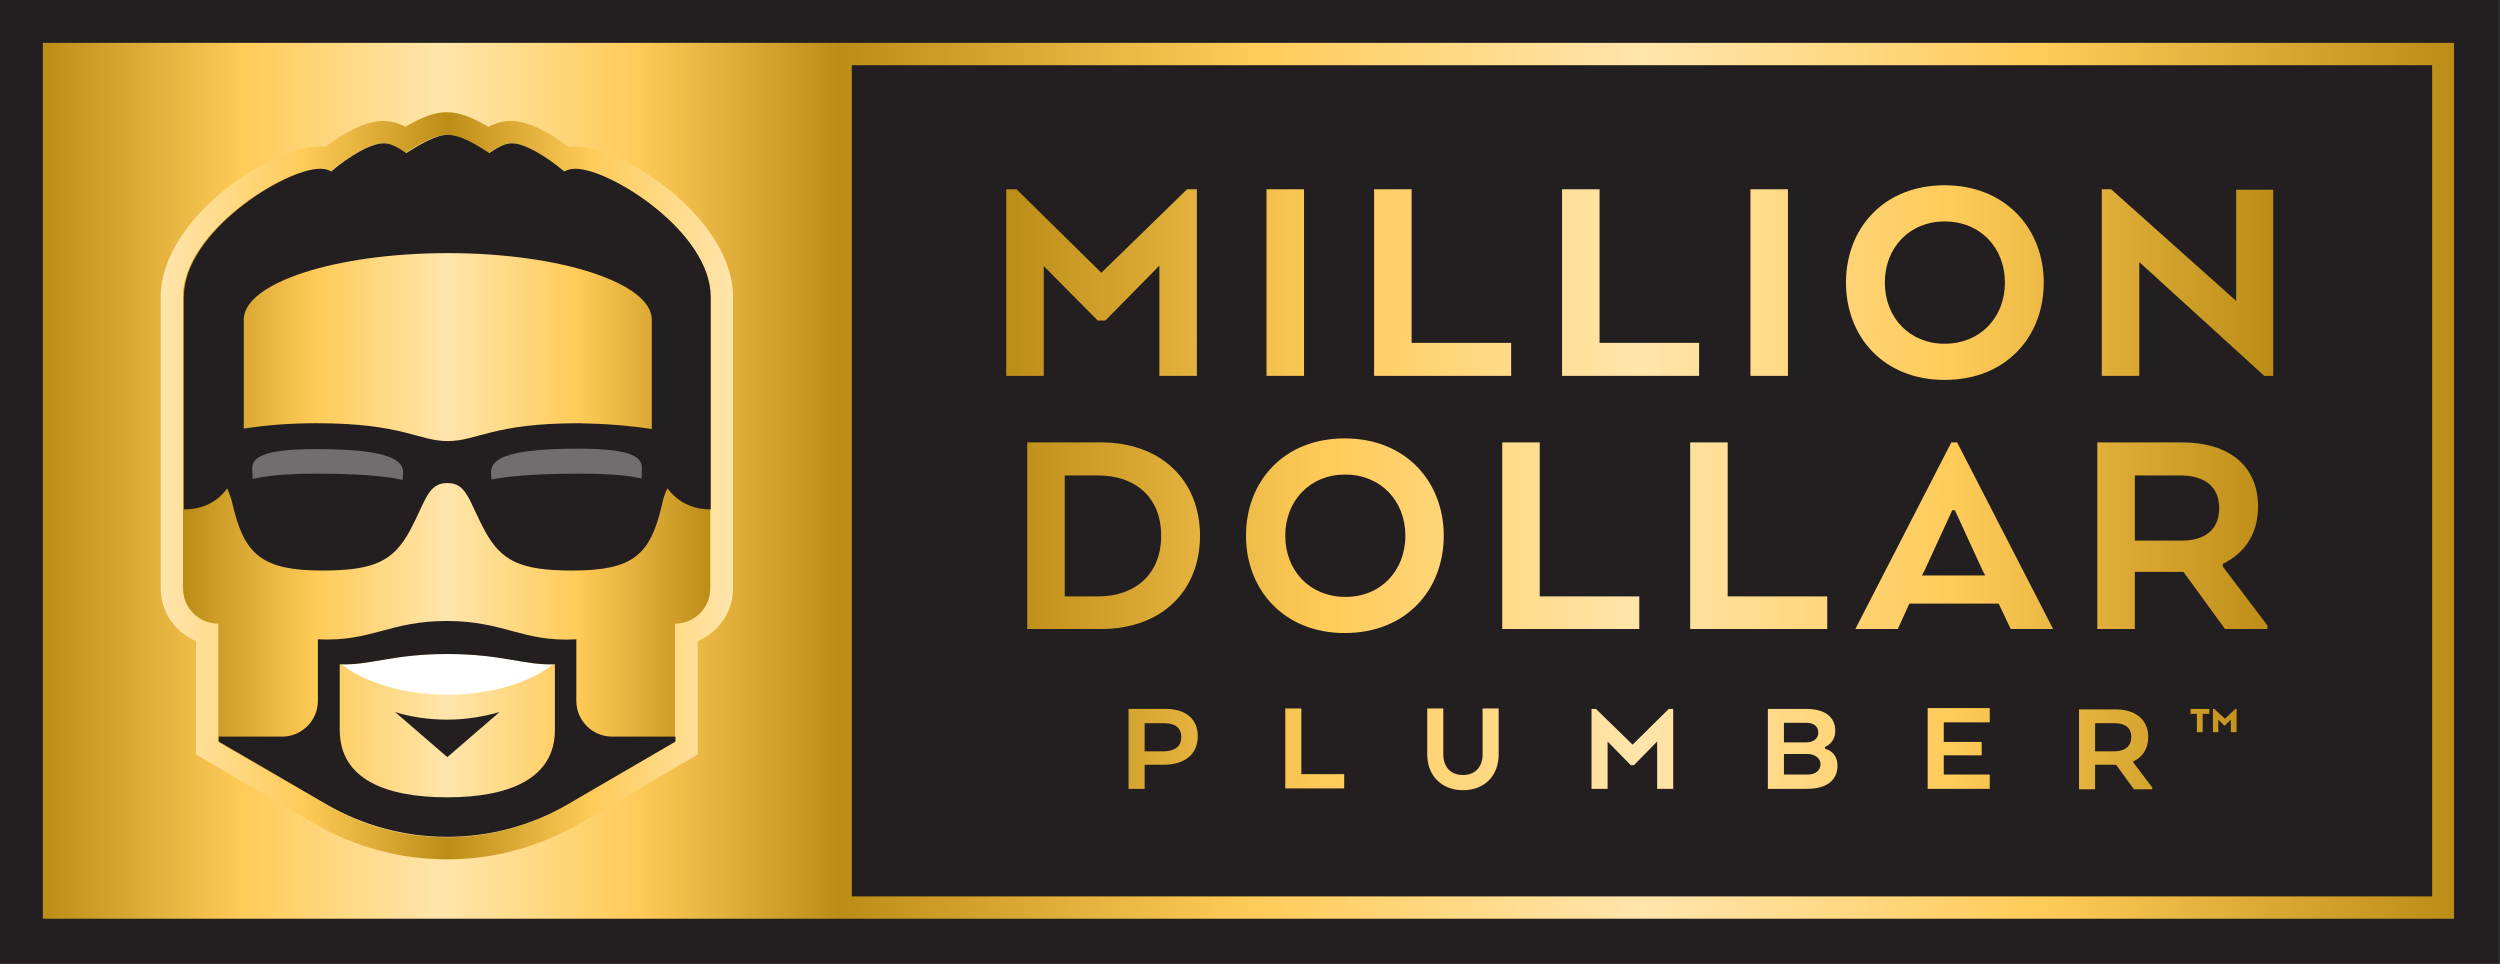 <?xml version="1.0" encoding="utf-8"?>
<!-- Generator: Adobe Illustrator 24.1.2, SVG Export Plug-In . SVG Version: 6.00 Build 0)  -->
<svg version="1.1" id="Layer_1" xmlns="http://www.w3.org/2000/svg" xmlns:xlink="http://www.w3.org/1999/xlink" x="0px" y="0px"
	 viewBox="0 0 560 216" style="enable-background:new 0 0 560 216;" xml:space="preserve">
<rect x="0" y="0" width="560" height="216" fill="#333333" stroke="none"/>
<style type="text/css">
	.st0{fill:#231F20;}
	.st1{fill:url(#SVGID_1_);}
	.st2{fill:url(#SVGID_2_);}
	.st3{fill:url(#SVGID_3_);}
	.st4{fill:none;}
	.st5{fill:#FFFFFF;}
	.st6{fill:#706E6E;}
	.st7{fill:url(#SVGID_4_);}
</style>
<g>
	<rect x="-0.3" y="-0.4" class="st0" width="560" height="216.1"/>
	<linearGradient id="SVGID_1_" gradientUnits="userSpaceOnUse" x1="9.643" y1="107.698" x2="549.737" y2="107.698">
		<stop  offset="0" style="stop-color:#BC8D16"/>
		<stop  offset="8.250000e-02" style="stop-color:#FFCB58"/>
		<stop  offset="0.165" style="stop-color:#FFE5AC"/>
		<stop  offset="0.247" style="stop-color:#FFCB58"/>
		<stop  offset="0.33" style="stop-color:#BC8D16"/>
		<stop  offset="0.5" style="stop-color:#FFCB58"/>
		<stop  offset="0.665" style="stop-color:#FFE5AC"/>
		<stop  offset="0.83" style="stop-color:#FFCB58"/>
		<stop  offset="1" style="stop-color:#BC8D16"/>
	</linearGradient>
	<path class="st1" d="M9.6,9.6v196.2h540.1V9.6H9.6z M544.8,200.8h-354V14.6h354V200.8z"/>
	<g>
		<linearGradient id="SVGID_2_" gradientUnits="userSpaceOnUse" x1="36.216" y1="108.838" x2="164.22" y2="108.838">
			<stop  offset="0" style="stop-color:#FFE5AC"/>
			<stop  offset="0.25" style="stop-color:#FFCB58"/>
			<stop  offset="0.5" style="stop-color:#BC8D16"/>
			<stop  offset="0.75" style="stop-color:#FFCB58"/>
			<stop  offset="1" style="stop-color:#FFE5AC"/>
		</linearGradient>
		<path class="st2" d="M128.7,32.8c-0.5,0-0.9,0-1.4,0.1c-3.5-2.7-8.5-5.8-12.9-5.8c-1.6,0-3.2,0.4-5,1.3c-7.4-4.3-11.1-4.4-18.6,0
			c-1.7-0.9-3.4-1.3-5-1.3c-4.3,0-9.4,3.1-12.9,5.8c-0.5-0.1-0.9-0.1-1.4-0.1c-11.1,0-35.5,16.3-35.5,33.7v65.3
			c0,5.3,3.3,9.9,7.9,11.8V169l26.5,15.5c9.2,5.3,19.4,8,29.7,8c10.3,0,20.5-2.7,29.7-8l26.5-15.5v-25.4c4.6-1.9,7.9-6.5,7.9-11.8
			V66.5C164.2,49.1,139.8,32.8,128.7,32.8z"/>
		<g>
			<linearGradient id="SVGID_3_" gradientUnits="userSpaceOnUse" x1="41.193" y1="108.884" x2="159.245" y2="108.884">
				<stop  offset="0" style="stop-color:#BC8D16"/>
				<stop  offset="0.25" style="stop-color:#FFCB58"/>
				<stop  offset="0.5" style="stop-color:#FFE5AC"/>
				<stop  offset="0.75" style="stop-color:#FFCB58"/>
				<stop  offset="1" style="stop-color:#BC8D16"/>
			</linearGradient>
			<path class="st3" d="M128.7,37.8c-1,0-1.8,0.2-2.5,0.6c-4-3.4-8.8-6.3-11.8-6.3c-1.5,0-3.2,0.9-5,2.2c-3.4-2.2-6.8-4.1-9.3-4.1
				c-2.5,0-5.9,1.8-9.3,4.1c-1.8-1.3-3.5-2.2-5-2.2c-3,0-7.7,2.9-11.8,6.3c-0.7-0.4-1.5-0.6-2.5-0.6c-8,0-30.5,14.2-30.5,28.7v65.3
				c0,4.3,3.5,7.9,7.9,7.9l0,0v26.5l24,14c16.8,9.8,37.5,9.8,54.3,0l24-14v-26.5l0,0c4.3,0,7.9-3.5,7.9-7.9V66.5
				C159.2,52,136.7,37.8,128.7,37.8z"/>
			<path class="st4" d="M100.2,146.5c-12.2,0-17.4,2.6-24.1,2.3v14.7c0,11.1,10.4,15.1,24.1,15.1s24.1-4.1,24.1-15.1v-14.7
				C117.6,149.1,112.5,146.5,100.2,146.5z"/>
			<path class="st5" d="M100.2,146.5c-12,0-17.2,2.5-23.7,2.3c5.2,4.1,13.9,6.8,23.7,6.8s18.5-2.7,23.7-6.8
				C117.4,149,112.2,146.5,100.2,146.5z"/>
			<path class="st0" d="M111.9,159.5l-11.7,10.1l-11.7-10.1c3.5,1.1,7.5,1.7,11.7,1.7C104.4,161.2,108.4,160.5,111.9,159.5z
				 M129.1,143.2V157c0,4.4,3.6,8,8,8h14.2v1.1l-24,14c-16.8,9.8-37.5,9.8-54.3,0l-24-14v-1.1h14.2c4.4,0,8-3.6,8-8v-13.8
				c12,0.6,16-4.1,28.9-4.1S117.1,143.9,129.1,143.2z M124.3,148.8c-6.7,0.3-11.8-2.3-24.1-2.3s-17.4,2.6-24.1,2.3v14.7
				c0,11.1,10.4,15.1,24.1,15.1s24.1-4.1,24.1-15.1V148.8z M159.2,66.5v47.6c-4.3,0-7.5-1.8-9.7-4.7c-0.6,1.2-1,2.5-1.3,4
				c-2.6,10.9-6.4,14.4-20,14.4c-11.6,0-15.9-2.1-19.6-8.9c-3.6-6.7-4-10.7-8.4-10.7s-4.8,4-8.4,10.7c-3.7,6.8-8,8.9-19.6,8.9
				c-13.5,0-17.4-3.6-20-14.4c-0.3-1.5-0.8-2.8-1.3-4c-2.2,3-5.4,4.7-9.7,4.7V66.5c0-14.5,22.5-28.7,30.5-28.7c1,0,1.8,0.2,2.5,0.6
				c4-3.4,8.8-6.3,11.8-6.3c1.5,0,3.2,0.9,5,2.2c3.4-2.2,6.8-4.1,9.3-4.1c2.5,0,5.9,1.8,9.3,4.1c1.8-1.3,3.5-2.2,5-2.2
				c3,0,7.7,2.9,11.8,6.3c0.7-0.4,1.5-0.6,2.5-0.6C136.7,37.8,159.2,52,159.2,66.5z M146,96.1c0-0.2,0-0.3,0-0.5v-24
				c0-8.2-20.5-14.9-45.7-14.9s-45.7,6.7-45.7,14.9v24c0,0.2,0,0.3,0,0.4c5.2-0.8,10.6-1.2,16.3-1.2c19.4,0,22.8,4,29.4,4
				c6.6,0,10-4,29.4-4C135.3,94.9,140.7,95.3,146,96.1z"/>
			<g>
				<path class="st6" d="M129.5,106.1c7.2,0,11.5,0.4,14.2,1.1c0-0.8,0.1-1.5,0.1-2.3c0-2.3-1.7-4.4-14.3-4.4
					c-17.1,0-19.5,2.7-19.5,5.3c0,0.5,0.1,1.1,0.1,1.6C113.7,106.7,119.7,106.1,129.5,106.1z"/>
				<path class="st6" d="M70.9,106.1c9.8,0,15.8,0.6,19.3,1.4c0-0.5,0.1-1.1,0.1-1.6c0-2.6-2.3-5.3-19.5-5.3
					c-12.6,0-14.3,2.1-14.3,4.4c0,0.8,0.1,1.5,0.1,2.3C59.4,106.6,63.8,106.1,70.9,106.1z"/>
			</g>
		</g>
	</g>
	<linearGradient id="SVGID_4_" gradientUnits="userSpaceOnUse" x1="225.271" y1="109.281" x2="509.266" y2="109.281">
		<stop  offset="0" style="stop-color:#BC8D16"/>
		<stop  offset="0.25" style="stop-color:#FFCB58"/>
		<stop  offset="0.5" style="stop-color:#FFE5AC"/>
		<stop  offset="0.75" style="stop-color:#FFCB58"/>
		<stop  offset="1" style="stop-color:#BC8D16"/>
	</linearGradient>
	<path class="st7" d="M380.6,84.2h-30.7V42.4h8.4v34.4h22.3V84.2z M400.5,42.4h-8.4v41.8h8.4V42.4z M323.4,120
		c0,12.1-8.4,21.8-22.2,21.8c-13.7,0-22.1-9.8-22.1-21.8c0-12.1,8.4-21.8,22.1-21.8C315,98.2,323.4,108,323.4,120z M314.8,120
		c0-7.9-5.6-13.7-13.5-13.7c-7.8,0-13.4,5.8-13.4,13.7c0,7.9,5.6,13.7,13.4,13.7C309.1,133.8,314.8,128,314.8,120z M291.5,158.7
		h-3.6v17.9h13.2v-3.2h-9.6V158.7z M233.7,59.5l12.2,12.3h1.7l12.1-12.3v24.7h8.4V42.4h-2.2l-19.2,18.7l-19-18.7h-2.3v41.8h8.4V59.5
		z M268.8,120c0,12.3-8.5,20.9-22.2,20.9h-16.5V99.1h16.5C260.3,99.1,268.8,107.8,268.8,120z M260.1,120c0-8.8-6-13.5-14.1-13.5
		h-7.5v27.1h7.5C254.1,133.6,260.1,128.8,260.1,120z M332.1,169c0,2.5-1.4,4.6-4.4,4.6c-3,0-4.4-2.1-4.4-4.6v-10.3h-3.6V169
		c0,4.6,3.1,8,8,8c5,0,8-3.4,8-8v-10.3h-3.6V169z M338.5,76.8h-22.3V42.4h-8.4v41.8h30.7V76.8z M292.1,42.4h-8.4v41.8h8.4V42.4z
		 M268.3,164.9c0,4.2-3.1,6.4-7.6,6.4h-4.3v5.4h-3.6v-17.9h8.1C265.5,158.7,268.3,161,268.3,164.9z M264.6,165.1
		c0-2.1-1.4-3.1-3.8-3.1h-4.4v6.3h4.4C263.2,168.2,264.6,167.2,264.6,165.1z M490.6,159.9h1.5v4.1h1.3v-4.1h1.5v-1.1h-4.2V159.9z
		 M477.8,170.7l4.3,5.7v0.4h-4.1l-4-5.5h-4.7v5.5h-3.6v-17.9h8.1c4.5,0,7.4,2.2,7.4,6.2c0,2.7-1.3,4.5-3.4,5.5V170.7z M477.4,165.1
		c0-2.1-1.4-3.1-3.7-3.1h-4.4v6.3h4.5C476,168.2,477.4,167.2,477.4,165.1z M498.4,161l-2.4-2.2h-0.3v5.2h1.2v-2.8l1.3,1.3h0.2
		l1.3-1.3v2.8h1.3v-5.2h-0.3L498.4,161z M438.4,99.1l21.5,41.8h-9.5l-2.7-5.7h-20l-2.6,5.7h-9.5l21.5-41.8H438.4z M444.2,128
		l-6.3-13.7h-0.6L431,128l-0.5,0.9h14.2L444.2,128z M497.9,126.9l10,13.2v0.8h-9.5l-9.3-12.8h-10.9v12.8h-8.4V99.1h18.9
		c10.6,0,17.1,5.2,17.1,14.4c0,6.2-3.1,10.5-7.9,12.8V126.9z M497.1,113.8c0-4.8-3.3-7.3-8.7-7.3h-10.2v14.6h10.4
		C493.9,121.1,497.1,118.7,497.1,113.8z M500.9,42.5v24.9l-28-25h-2.1v41.8h8.4V58.7l28,25.5h2V42.5H500.9z M409.3,133.6H387V99.1
		h-8.4v41.8h30.7V133.6z M365.7,166.8l-8.2-8h-1v17.9h3.6v-10.6l5.2,5.3h0.7l5.2-5.3v10.6h3.6v-17.9h-1L365.7,166.8z M431.8,176.7
		h13.9v-3.2h-10.3v-4.3h8.5v-3h-8.5v-4.4h10.3v-3.2h-13.9V176.7z M367.2,133.6h-22.3V99.1h-8.4v41.8h30.7V133.6z M411.6,171.5
		c0,3.4-2.6,5.2-6.8,5.2H396v-17.9h8.6c4.2,0,6.5,1.8,6.5,4.9c0,1.6-0.8,3-2.3,3.6v0.4C410.6,168.2,411.6,169.6,411.6,171.5z
		 M399.6,166.3h4.9c1.8,0,2.8-0.9,2.8-2.2c0-1.4-1-2.2-2.8-2.2h-4.9V166.3z M407.8,171.2c0-1.3-1.2-2.3-2.9-2.3h-5.3v4.6h5.4
		C406.6,173.5,407.8,172.6,407.8,171.2z M413.5,63.3c0-12.1,8.4-21.8,22.1-21.8c13.7,0,22.2,9.8,22.2,21.8
		c0,12.1-8.4,21.8-22.2,21.8C421.9,85.1,413.5,75.4,413.5,63.3z M422.2,63.3c0,7.9,5.6,13.7,13.4,13.7c7.9,0,13.5-5.8,13.5-13.7
		s-5.6-13.7-13.5-13.7C427.8,49.6,422.2,55.4,422.2,63.3z"/>
</g>
</svg>
